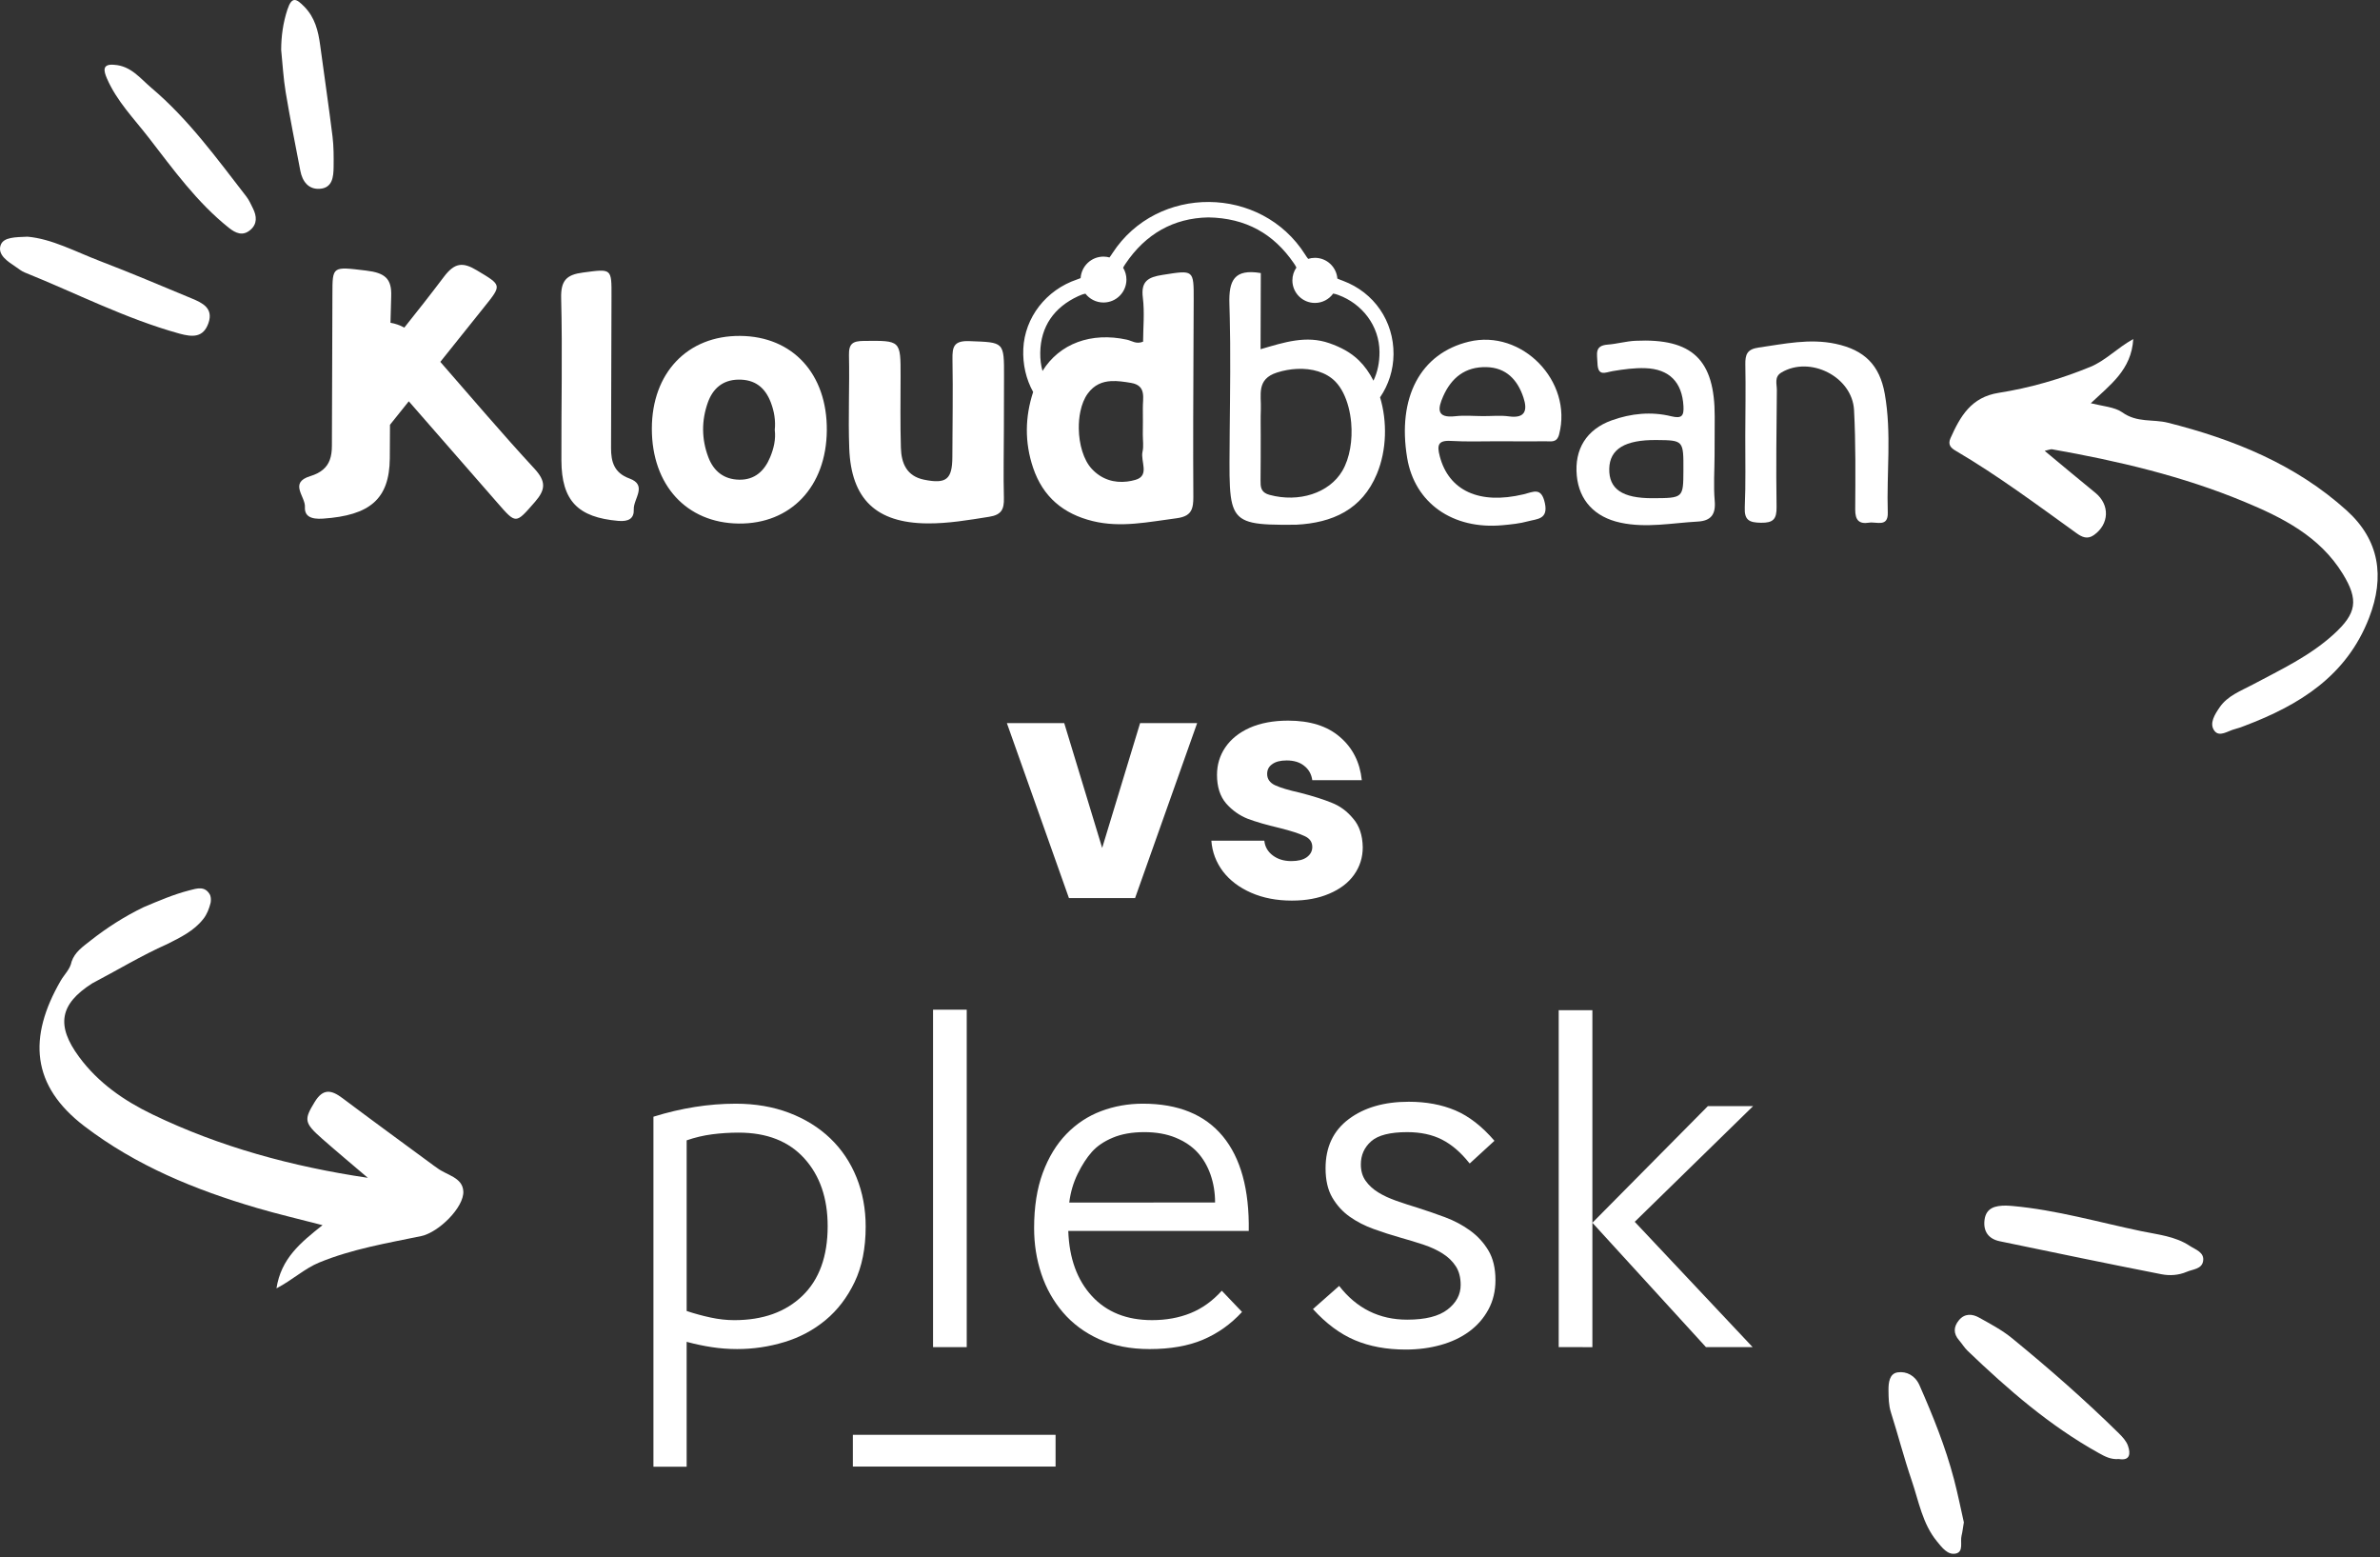 <svg xmlns="http://www.w3.org/2000/svg" width="448" height="293" viewBox="0 0 448 293" fill="none"><rect x="0" y="0" width="448" height="293" fill="#333333" stroke="none"/><path d="M207.467 159.56L214.606 136.078H225.344L213.662 169H201.213L189.531 136.078H200.328L207.467 159.56ZM243.184 169.472C240.312 169.472 237.756 168.98 235.514 167.997C233.272 167.014 231.502 165.676 230.204 163.985C228.906 162.254 228.178 160.327 228.021 158.203H237.992C238.11 159.344 238.641 160.268 239.585 160.976C240.529 161.684 241.689 162.038 243.066 162.038C244.324 162.038 245.288 161.802 245.957 161.33C246.665 160.819 247.019 160.17 247.019 159.383C247.019 158.439 246.527 157.751 245.544 157.318C244.56 156.846 242.967 156.335 240.765 155.784C238.405 155.233 236.438 154.663 234.865 154.073C233.291 153.444 231.934 152.48 230.794 151.182C229.653 149.845 229.083 148.055 229.083 145.813C229.083 143.925 229.594 142.214 230.617 140.68C231.679 139.107 233.213 137.868 235.219 136.963C237.264 136.058 239.683 135.606 242.476 135.606C246.606 135.606 249.851 136.629 252.211 138.674C254.61 140.719 255.987 143.433 256.341 146.816H247.019C246.861 145.675 246.35 144.771 245.485 144.102C244.659 143.433 243.557 143.099 242.181 143.099C241.001 143.099 240.096 143.335 239.467 143.807C238.837 144.24 238.523 144.849 238.523 145.636C238.523 146.58 239.014 147.288 239.998 147.76C241.02 148.232 242.594 148.704 244.718 149.176C247.156 149.805 249.143 150.435 250.677 151.064C252.211 151.654 253.548 152.637 254.689 154.014C255.869 155.351 256.478 157.161 256.518 159.442C256.518 161.369 255.967 163.1 254.866 164.634C253.804 166.129 252.25 167.309 250.205 168.174C248.199 169.039 245.858 169.472 243.184 169.472Z" fill="white"></path><path d="M17.344 185.054C11.212 188.964 10.526 192.978 14.9 198.904C18.497 203.778 23.353 207.126 28.664 209.69C41.425 215.849 54.992 219.521 69.239 221.641C66.374 219.196 63.482 216.783 60.653 214.298C57.199 211.263 57.225 210.669 59.231 207.375C60.807 204.788 62.368 205.072 64.452 206.636C70.179 210.938 75.97 215.154 81.737 219.403C81.909 219.53 82.095 219.64 82.264 219.771C84.036 221.143 87.077 221.525 87.214 224.185C87.367 227.173 82.583 231.918 79.275 232.604C72.795 233.949 66.27 235.035 60.082 237.579C57.316 238.717 55.165 240.792 52.04 242.442C52.914 236.815 56.544 233.859 60.711 230.548C56.246 229.386 52.262 228.46 48.345 227.309C36.726 223.894 25.659 219.377 15.894 211.931C5.858 204.279 5.269 195.206 11.422 184.553C12.112 183.358 13.206 182.392 13.476 180.958C14.089 179.14 15.607 178.135 17.009 177.023C20.125 174.567 23.449 172.445 27.024 170.715C29.854 169.522 32.678 168.301 35.658 167.54C37.056 167.183 38.615 166.626 39.561 168.444C39.719 168.919 39.734 169.404 39.645 169.893C39.364 170.979 38.983 172.023 38.275 172.919C36.503 175.185 33.988 176.388 31.507 177.64C26.626 179.807 22.065 182.582 17.344 185.054Z" fill="white"></path><path d="M384.878 84.839C388.238 87.623 391.309 90.205 394.421 92.736C397.186 94.984 397.053 98.635 394.146 100.688C392.906 101.564 391.869 101.046 390.908 100.356C383.434 94.986 376.058 89.475 368.104 84.807C367.28 84.323 366.586 83.718 367.15 82.458C368.993 78.341 371.038 74.741 376.209 73.926C382.116 72.995 387.872 71.332 393.447 69.047C396.362 67.852 398.474 65.514 401.552 63.803C401.22 69.619 397.163 72.451 393.559 75.881C395.694 76.41 398.107 76.604 399.468 77.582C402.276 79.599 405.254 78.837 408.057 79.543C420.409 82.654 432.146 87.386 441.757 96.085C447.874 101.623 448.954 108.496 445.94 116.274C441.695 127.231 432.81 132.693 422.507 136.588C421.907 136.814 421.303 137.05 420.682 137.201C419.383 137.516 417.772 138.797 416.819 137.503C415.799 136.12 416.938 134.392 417.804 133.118C419.303 130.911 421.829 130.006 424.084 128.803C429.365 125.985 434.789 123.458 439.301 119.341C443.576 115.439 444.043 112.942 440.983 107.966C436.628 100.886 429.603 97.382 422.376 94.384C410.787 89.576 398.61 86.725 386.277 84.547C386.002 84.498 385.688 84.662 384.878 84.839Z" fill="white"></path><path d="M5.185 44.541C9.757 44.938 14.226 47.37 18.884 49.15C24.663 51.358 30.36 53.779 36.075 56.153C38.101 56.994 40.209 57.987 39.242 60.784C38.281 63.569 36.233 63.458 33.748 62.77C23.624 59.966 14.311 55.15 4.625 51.261C4.04 51.026 3.532 50.594 2.999 50.237C1.494 49.23 -0.479 47.99 0.105 46.178C0.619 44.582 2.923 44.643 5.185 44.541Z" fill="white"></path><path d="M378.848 226.942C387.074 227.685 394.997 229.987 403.04 231.67C406.165 232.324 409.447 232.62 412.18 234.44C413.232 235.141 415.033 235.646 414.69 237.379C414.403 238.829 412.767 238.836 411.616 239.329C410.068 239.993 408.4 240.084 406.869 239.784C396.705 237.794 386.565 235.681 376.423 233.575C374.316 233.138 373.303 231.729 373.553 229.606C373.831 227.249 375.607 226.868 377.565 226.865C377.993 226.865 378.421 226.916 378.848 226.942Z" fill="white"></path><path d="M398.855 274.555C397.334 274.691 396.202 274.064 395.076 273.439C385.835 268.313 377.947 261.446 370.369 254.187C369.759 253.602 369.319 252.844 368.76 252.201C367.667 250.943 367.715 249.675 368.735 248.439C369.815 247.131 371.23 247.215 372.515 247.931C374.658 249.127 376.871 250.293 378.756 251.836C385.707 257.525 392.467 263.44 398.871 269.746C399.544 270.409 400.247 271.184 400.552 272.042C401.1 273.589 400.923 274.917 398.855 274.555Z" fill="white"></path><path d="M21.5 12.196C24.66 12.389 26.421 14.783 28.493 16.532C35.481 22.431 40.808 29.815 46.369 36.978C46.886 37.644 47.232 38.45 47.613 39.212C48.346 40.679 48.456 42.158 47.097 43.292C45.69 44.468 44.377 43.903 43.073 42.864C37.076 38.083 32.642 31.914 28.013 25.93C25.223 22.323 21.963 19.023 20.122 14.749C19.532 13.378 19.172 11.969 21.5 12.196Z" fill="white"></path><path d="M52.926 9.389C52.937 6.794 53.277 4.315 54.096 1.814C54.954 -0.806 55.831 -0.215 57.276 1.25C59.285 3.286 59.906 5.821 60.267 8.508C61.036 14.226 61.879 19.934 62.59 25.659C62.826 27.561 62.819 29.503 62.798 31.426C62.778 33.299 62.572 35.37 60.187 35.529C58.089 35.669 56.924 34.167 56.539 32.165C55.592 27.233 54.603 22.306 53.776 17.354C53.337 14.724 53.199 12.045 52.926 9.389Z" fill="white"></path><path d="M369.667 286.467C369.492 287.507 369.417 288.253 369.235 288.972C368.937 290.147 369.68 292.003 368.155 292.344C366.64 292.682 365.543 291.199 364.598 290.046C361.866 286.715 361.185 282.508 359.85 278.6C358.406 274.372 357.286 270.033 355.937 265.771C355.505 264.404 355.5 263.043 355.482 261.658C355.463 260.199 355.648 258.479 357.199 258.249C358.891 257.998 360.518 258.855 361.317 260.674C363.848 266.434 366.204 272.261 367.807 278.356C368.537 281.13 369.095 283.948 369.667 286.467Z" fill="white"></path><path d="M82.883 68.097C82.926 68.043 82.971 67.987 83.014 67.933C85.727 64.541 88.438 61.149 91.155 57.762C94.523 53.568 94.455 53.689 89.755 50.866C87.113 49.279 85.572 49.421 83.56 52.089C81.127 55.313 78.629 58.49 76.106 61.647C75.244 61.181 74.381 60.88 73.503 60.74C73.536 59.079 73.577 57.417 73.639 55.755C73.761 52.418 72.465 51.339 68.897 50.915C62.556 50.16 62.581 50.021 62.572 55.4C62.565 59.742 62.545 64.084 62.529 68.427C62.516 72.02 62.504 75.612 62.491 79.205C62.486 80.769 62.482 82.333 62.475 83.899C62.471 84.88 62.366 85.787 62.059 86.592C61.552 87.918 60.488 88.965 58.395 89.603C54.336 90.84 57.51 93.446 57.398 95.392C57.297 97.122 58.489 97.754 60.8 97.595C69.645 96.992 73.292 93.911 73.375 86.283C73.398 84.168 73.406 82.051 73.409 79.934C74.587 78.461 75.768 76.987 76.948 75.515C79.657 78.616 82.364 81.717 85.073 84.817C87.931 88.086 90.79 91.355 93.642 94.629C97.175 98.686 97.068 98.596 100.677 94.471C102.707 92.15 102.839 90.609 100.57 88.158C94.518 81.616 88.754 74.809 82.883 68.097Z" fill="white"></path><path d="M252.794 52.839C252.431 52.703 252.075 52.575 251.741 52.423C251.568 50.238 249.745 48.518 247.517 48.518C247.074 48.518 246.648 48.587 246.247 48.712C246.041 48.473 245.859 48.193 245.669 47.894C237.393 34.833 217.841 34.681 209.414 47.623C209.222 47.915 209.044 48.195 208.849 48.444C208.487 48.347 208.108 48.289 207.716 48.289C205.422 48.289 203.553 50.077 203.41 52.335C203.202 52.427 202.98 52.506 202.744 52.586C196.894 54.556 192.887 59.762 192.622 65.646C192.49 68.574 193.151 71.379 194.475 73.761C192.951 78.421 192.841 83.213 194.466 88.025C196.316 93.503 200.154 96.709 205.713 98.063C211.02 99.355 216.189 98.206 221.428 97.53C223.088 97.317 223.925 96.793 224.318 95.838C224.428 95.571 224.503 95.267 224.551 94.93C224.609 94.527 224.633 94.075 224.629 93.564C224.566 83.814 224.618 74.063 224.661 64.311C224.669 62.841 224.674 61.371 224.68 59.903C224.683 58.776 224.69 57.649 224.694 56.522C224.712 50.688 224.728 50.803 218.81 51.733C216.151 52.151 214.733 52.893 215.121 55.994C215.47 58.785 215.179 61.655 215.17 64.297C213.864 64.821 213.059 64.126 212.148 63.925C205.404 62.438 199.435 64.651 196.236 69.808C195.94 68.742 195.792 67.597 195.812 66.367C195.893 61.42 198.427 57.818 202.96 55.729C203.416 55.519 203.86 55.342 204.315 55.263C205.106 56.274 206.334 56.926 207.716 56.926C210.102 56.926 212.035 54.992 212.035 52.608C212.035 51.793 211.805 51.033 211.411 50.382C211.532 50.14 211.677 49.907 211.832 49.674C215.622 44.023 220.89 41.037 227.447 40.911C234.525 41.028 239.745 43.992 243.552 49.541C243.735 49.806 243.897 50.074 244.029 50.348C243.554 51.034 243.272 51.865 243.272 52.763C243.272 55.105 245.172 57.006 247.515 57.006C248.931 57.006 250.181 56.308 250.952 55.243C251.252 55.284 251.555 55.376 251.877 55.494C256.428 57.147 259.64 61.331 259.67 66.212C259.683 68.229 259.295 70.039 258.534 71.634C257.795 70.176 256.88 68.879 255.798 67.823C254.221 66.284 252.334 65.317 250.24 64.584C245.859 63.047 241.731 64.416 237.283 65.713C237.299 60.667 237.314 55.944 237.328 51.383C232.321 50.55 231.272 52.763 231.418 57.226C231.447 58.118 231.467 59.01 231.487 59.903C231.521 61.429 231.547 62.957 231.559 64.485C231.621 71.977 231.458 79.476 231.435 86.972C231.424 90.555 231.485 93.056 231.946 94.805C232.047 95.184 232.166 95.527 232.309 95.84C233.555 98.582 236.532 98.804 243.559 98.744C243.695 98.742 243.832 98.749 243.967 98.742C250.827 98.395 256.383 95.901 259.181 89.173C261.045 84.69 261.14 79.317 259.779 74.769C261.372 72.434 262.286 69.64 262.311 66.668C262.361 60.439 258.668 55.037 252.794 52.839ZM204.754 74.061C205.982 72.385 207.51 71.809 209.15 71.715C210.364 71.646 211.639 71.841 212.903 72.053C215.88 72.553 215.08 74.95 215.123 76.868C215.159 78.493 215.121 80.121 215.116 81.748C215.112 82.832 215.302 83.963 215.064 84.992C214.646 86.795 216.476 89.498 213.741 90.293C213.221 90.445 212.697 90.551 212.175 90.616C209.761 90.913 207.373 90.239 205.507 88.223C203.948 86.542 203.114 83.59 203.067 80.681C203.049 79.572 203.146 78.47 203.361 77.444C203.631 76.14 204.093 74.964 204.754 74.061ZM252.67 88.613C250.199 92.804 244.489 94.612 238.975 93.123C238.795 93.075 238.638 93.019 238.493 92.957C237.344 92.464 237.265 91.563 237.279 90.416C237.315 87.573 237.306 84.73 237.312 81.887C237.315 80.263 237.272 78.636 237.335 77.014C237.44 74.334 236.447 71.35 240.384 70.098C241.61 69.708 242.877 69.479 244.116 69.419C246.942 69.28 249.628 70.026 251.364 71.803C252.502 72.968 253.332 74.681 253.84 76.621C254.084 77.558 254.252 78.548 254.342 79.555C254.624 82.779 254.098 86.188 252.67 88.613Z" fill="white"></path><path d="M139.336 63.212C129.409 63.132 122.703 70.172 122.701 80.677C122.698 91.278 129.221 98.406 139.027 98.52C148.856 98.634 155.552 91.567 155.636 80.986C155.72 70.369 149.226 63.289 139.336 63.212ZM144.966 86.045C143.905 88.606 142.083 90.318 139.152 90.268C136.285 90.219 134.342 88.697 133.334 86.04C132.039 82.628 132.034 79.12 133.242 75.739C134.154 73.189 135.976 71.486 138.98 71.437C142.119 71.385 144.032 72.934 145.099 75.743C145.732 77.404 146.02 79.124 145.838 80.905C146.06 82.706 145.639 84.419 144.966 86.045Z" fill="white"></path><path d="M182.487 64.193C179.528 64.079 179.246 65.249 179.29 67.646C179.398 73.758 179.29 79.872 179.268 85.986C179.252 90.212 178.121 91.112 173.958 90.27C170.654 89.602 169.666 87.162 169.58 84.27C169.444 79.791 169.515 75.306 169.522 70.823C169.533 63.998 169.544 64.088 162.615 64.153C160.542 64.173 159.758 64.632 159.807 66.842C159.935 72.682 159.64 78.532 159.859 84.366C160.217 93.931 164.932 98.398 174.503 98.493C178.446 98.533 182.324 97.863 186.216 97.245C188.553 96.875 189.021 95.793 188.969 93.704C188.859 89.36 188.96 85.01 188.967 80.663C188.972 77.403 188.981 74.143 188.992 70.881C189.014 64.24 189.007 64.442 182.487 64.193Z" fill="white"></path><path d="M276.488 64.297C267.374 66.5 262.978 74.783 264.88 86.178C266.292 94.642 273.435 99.696 282.824 98.832C284.442 98.684 286.086 98.522 287.643 98.092C289.295 97.635 291.484 97.77 290.794 94.644C290.121 91.591 288.652 92.572 286.774 93.02C278.431 95.012 272.702 92.307 271.017 85.862C270.486 83.832 270.629 82.824 273.107 82.972C276.082 83.149 279.074 83.03 282.06 83.036C285.045 83.041 288.031 83.079 291.015 83.043C292.006 83.03 293.061 83.352 293.484 81.732C296.081 71.767 286.492 61.878 276.488 64.297ZM284.043 78.354C282.457 78.135 280.817 78.307 279.201 78.303C277.451 78.3 275.681 78.126 273.954 78.323C270.322 78.737 270.647 76.868 271.656 74.577C273.206 71.061 275.829 68.993 279.781 69.083C283.525 69.168 285.658 71.482 286.76 74.789C287.525 77.084 287.222 78.791 284.043 78.354Z" fill="white"></path><path d="M322.743 85.72C322.754 83.277 322.763 80.835 322.768 78.391C322.79 67.689 318.573 63.627 307.848 64.128C306.101 64.209 304.376 64.715 302.628 64.847C300.088 65.038 300.652 66.615 300.699 68.311C300.775 70.93 302.155 70.072 303.621 69.826C305.619 69.492 307.669 69.214 309.683 69.281C314.254 69.434 316.635 71.947 316.886 76.413C316.987 78.205 316.618 78.832 314.603 78.337C310.837 77.41 307.033 77.79 303.394 79.095C298.625 80.808 296.335 84.539 296.807 89.508C297.253 94.193 300.2 97.305 304.983 98.345C309.874 99.409 314.711 98.416 319.568 98.148C322.028 98.013 322.994 96.839 322.77 94.265C322.525 91.439 322.73 88.57 322.743 85.72ZM316.877 88.507C316.855 93.724 316.855 93.724 311.11 93.751C305.393 93.776 302.832 92.038 302.919 88.193C303.004 84.494 305.886 82.746 311.807 82.803C316.897 82.852 316.9 82.858 316.877 88.507Z" fill="white"></path><path d="M354.778 74.101C353.817 68.695 350.956 65.859 345.538 64.7C340.636 63.651 335.857 64.714 331.029 65.403C328.86 65.711 328.497 66.719 328.535 68.601C328.621 73.079 328.538 77.558 328.524 82.037C328.509 86.516 328.627 91.001 328.428 95.471C328.32 97.906 329.282 98.334 331.466 98.37C333.789 98.41 334.448 97.686 334.414 95.394C334.304 88.066 334.392 80.737 334.466 73.407C334.477 72.277 333.937 70.927 335.313 70.104C340.688 66.885 348.666 70.871 348.997 77.17C349.324 83.394 349.253 89.645 349.217 95.881C349.206 97.863 349.92 98.659 351.825 98.354C353.209 98.132 355.436 99.295 355.345 96.445C355.105 88.996 356.095 81.513 354.778 74.101Z" fill="white"></path><path d="M118.48 90.038C115.609 88.994 115.016 86.912 115.021 84.311C115.032 79.154 115.052 73.998 115.067 68.841C115.077 64.499 115.088 60.157 115.106 55.813C115.13 50.434 115.152 50.572 109.717 51.289C106.661 51.691 105.545 52.763 105.629 56.102C105.89 66.273 105.64 76.454 105.676 86.632C105.704 94.261 108.807 97.362 116.374 98.018C118.354 98.189 119.376 97.564 119.3 95.832C119.215 93.885 121.946 91.299 118.48 90.038Z" fill="white"></path><path d="M198.696 275.974H160.539V270H198.696V275.974Z" fill="white"></path><path d="M129.253 276H123V210.139C128.255 208.506 133.418 207.689 138.492 207.689C142.174 207.689 145.527 208.267 148.548 209.413C151.567 210.562 154.148 212.166 156.294 214.22C158.437 216.278 160.082 218.727 161.23 221.569C162.376 224.411 162.951 227.496 162.951 230.822C162.951 234.875 162.256 238.35 160.868 241.254C159.478 244.157 157.651 246.547 155.387 248.42C153.123 250.296 150.54 251.673 147.641 252.548C144.743 253.427 141.783 253.863 138.762 253.863C137.132 253.863 135.53 253.741 133.961 253.499C132.391 253.26 130.822 252.925 129.251 252.502L129.253 276ZM155.796 230.731C155.796 225.47 154.33 221.221 151.402 217.986C148.472 214.751 144.351 213.134 139.037 213.134C137.344 213.134 135.684 213.24 134.055 213.451C132.424 213.665 130.823 214.04 129.254 214.586V246.699C130.704 247.183 132.197 247.593 133.738 247.924C135.278 248.258 136.772 248.422 138.222 248.422C143.596 248.422 147.871 246.896 151.042 243.841C154.209 240.788 155.796 236.417 155.796 230.731Z" fill="white"></path><path d="M175.633 253.501V190H181.973V253.501H175.633Z" fill="white"></path><path d="M233.795 246.879C231.677 249.18 229.233 250.916 226.457 252.095C223.677 253.276 220.326 253.865 216.401 253.865C212.777 253.865 209.604 253.245 206.888 252.004C204.171 250.766 201.907 249.089 200.093 246.97C198.281 244.855 196.922 242.435 196.015 239.713C195.109 236.992 194.656 234.12 194.656 231.095C194.656 227.102 195.2 223.641 196.286 220.707C197.373 217.775 198.853 215.34 200.726 213.404C202.599 211.469 204.77 210.033 207.249 209.094C209.723 208.158 212.353 207.688 215.129 207.688C221.773 207.688 226.784 209.729 230.168 213.812C233.547 217.894 235.18 223.836 235.06 231.637H201.087C201.267 236.779 202.747 240.861 205.527 243.884C208.303 246.909 212.08 248.419 216.851 248.419C219.507 248.419 221.925 247.982 224.097 247.104C226.272 246.229 228.232 244.823 229.986 242.885L233.795 246.879ZM228.721 226.287C228.721 224.412 228.432 222.657 227.859 221.025C227.283 219.392 226.468 218.001 225.413 216.852C224.356 215.704 222.98 214.78 221.291 214.085C219.6 213.39 217.636 213.041 215.403 213.041C213.107 213.041 211.13 213.39 209.469 214.085C207.808 214.78 206.495 215.673 205.528 216.761C204.561 217.849 203.67 219.225 202.856 220.889C202.04 222.554 201.51 224.352 201.271 226.289L228.721 226.287Z" fill="white"></path><path d="M276.562 218.848C274.98 216.854 273.272 215.387 271.435 214.449C269.599 213.511 267.416 213.043 264.889 213.043C261.662 213.043 259.399 213.619 258.104 214.765C256.806 215.914 256.16 217.366 256.16 219.119C256.16 220.33 256.458 221.359 257.062 222.206C257.663 223.054 258.453 223.778 259.434 224.382C260.413 224.987 261.554 225.517 262.851 225.97C264.147 226.423 265.49 226.864 266.884 227.286C268.59 227.83 270.299 228.419 272.005 229.054C273.716 229.689 275.28 230.521 276.706 231.548C278.128 232.577 279.282 233.832 280.169 235.312C281.052 236.796 281.497 238.655 281.497 240.891C281.497 242.948 281.052 244.794 280.169 246.426C279.282 248.06 278.081 249.434 276.562 250.552C275.042 251.675 273.254 252.519 271.199 253.093C269.143 253.667 266.942 253.956 264.603 253.956C260.999 253.956 257.802 253.366 255.021 252.186C252.236 251.007 249.612 249.054 247.145 246.335L252.078 241.981C255.368 246.216 259.637 248.331 264.889 248.331C268.304 248.331 270.836 247.695 272.479 246.424C274.124 245.154 274.948 243.611 274.948 241.799C274.948 240.409 274.648 239.245 274.048 238.306C273.444 237.37 272.625 236.568 271.579 235.901C270.535 235.236 269.336 234.677 267.974 234.224C266.611 233.771 265.178 233.333 263.658 232.909C261.947 232.425 260.256 231.881 258.582 231.275C256.904 230.672 255.401 229.901 254.074 228.961C252.743 228.025 251.653 226.83 250.799 225.378C249.944 223.926 249.518 222.081 249.518 219.844C249.518 215.853 250.973 212.769 253.883 210.591C256.791 208.412 260.558 207.324 265.179 207.324C268.466 207.324 271.393 207.868 273.956 208.957C276.517 210.046 278.968 211.95 281.308 214.672L276.658 218.936L276.562 218.848Z" fill="white"></path><path d="M293.402 253.501V190.091H299.743V253.503L293.402 253.501ZM299.743 230.097L321.485 208.143H330.001L307.716 229.915L329.911 253.501H321.124L299.743 230.097Z" fill="white"></path></svg>